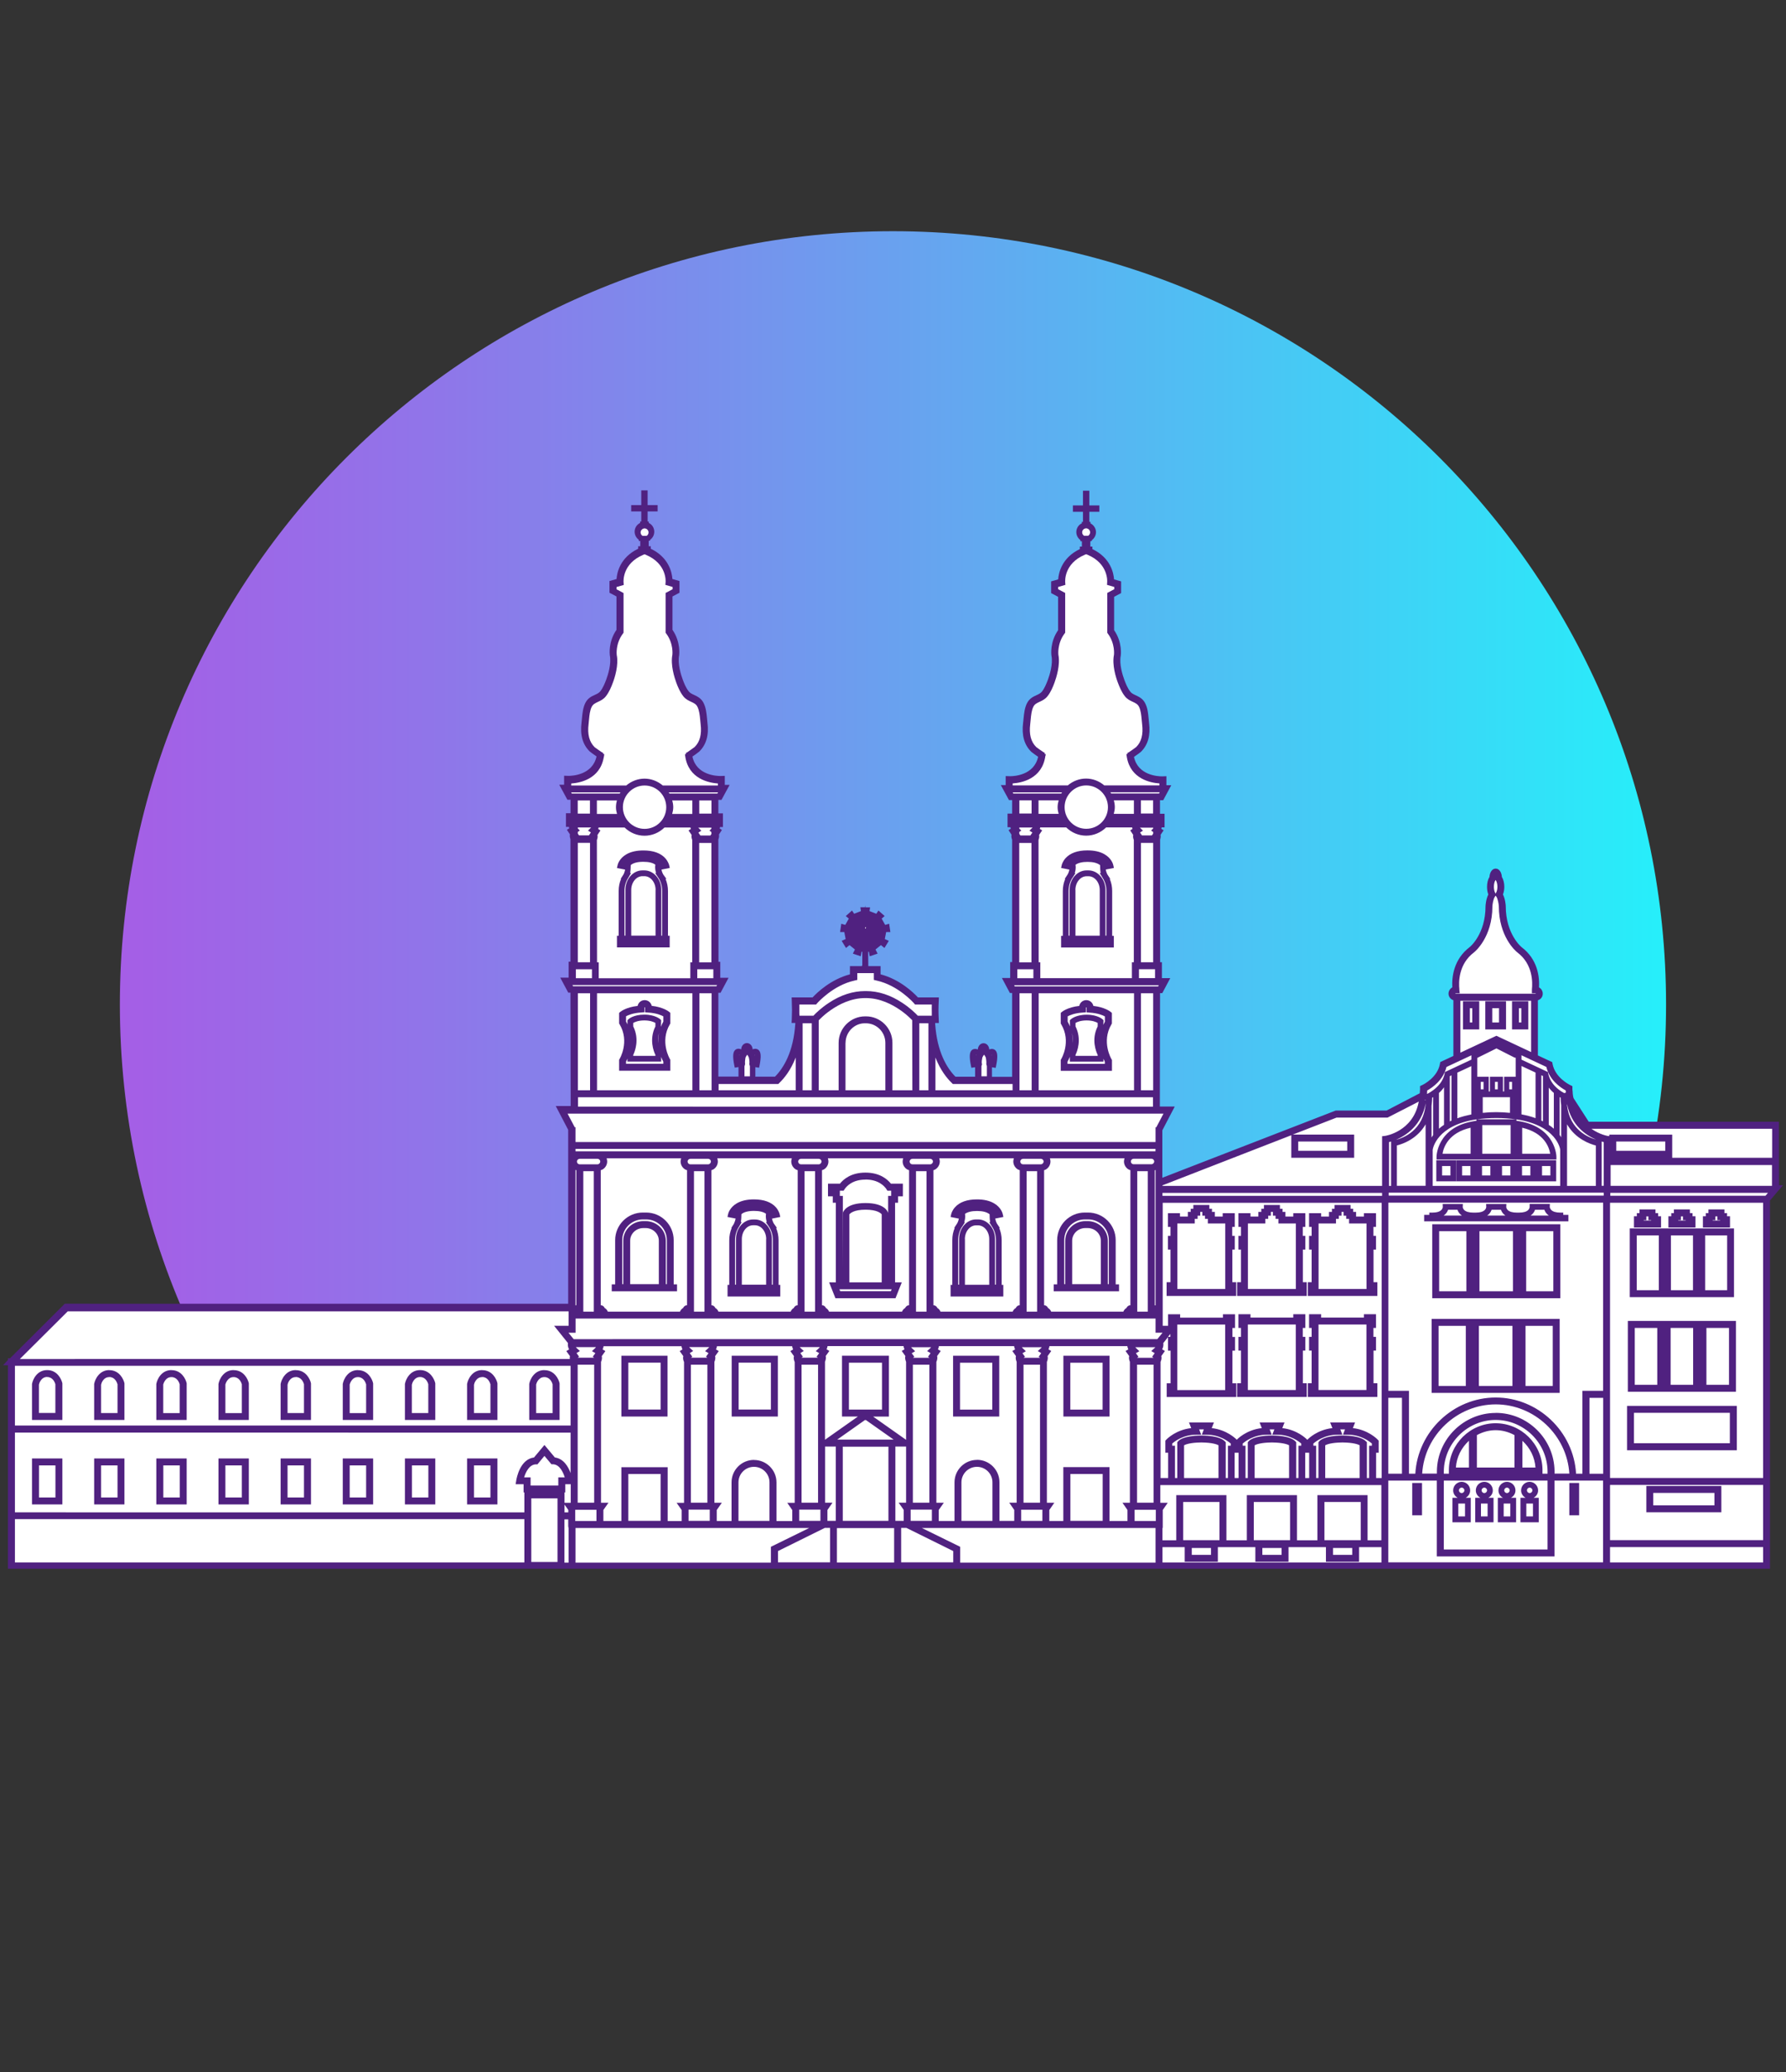 <?xml version="1.0" encoding="UTF-8"?>
<svg id="_Шар_2" data-name="Шар 2" xmlns="http://www.w3.org/2000/svg" xmlns:xlink="http://www.w3.org/1999/xlink" viewBox="0 0 250 290">
  <rect x="0" y="0" width="250" height="290" fill="#333333" stroke="none"/>
  <defs>
    <style>
      .cls-1 {
        fill: url(#_Градієнт_без_назви_387);
      }

      .cls-2 {
        fill: #fff;
      }

      .cls-3 {
        fill: #502180;
      }

      .cls-4 {
        fill: none;
      }
    </style>
    <linearGradient id="_Градієнт_без_назви_387" data-name="Градієнт без назви 387" x1="16.78" y1="125.73" x2="233.22" y2="125.73" gradientUnits="userSpaceOnUse">
      <stop offset="0" stop-color="#a55ee6"/>
      <stop offset=".2" stop-color="#9075e9"/>
      <stop offset=".61" stop-color="#5bb1f1"/>
      <stop offset="1" stop-color="#26effa"/>
    </linearGradient>
  </defs>
  <g id="_Шар_1-2" data-name="Шар 1">
    <g>
      <rect class="cls-4" width="250" height="290"/>
      <g>
        <path class="cls-1" d="M50.55,219.11H199.45c20.79-19.72,33.76-47.61,33.76-78.53,0-59.77-48.45-108.22-108.22-108.22S16.78,80.81,16.78,140.58c0,30.92,12.97,58.81,33.76,78.53Z"/>
        <g>
          <path class="cls-2" d="M248.76,166.22v-8.97h-26.5l-1.98-3.07-.21-.33-.06-.09c-.04-.25-.1-.48-.11-.77,0,0,0-.01,0-.02,0-.11,0-.21-.02-.32-.01-.1-.03-.2-.02-.33v-.16s-.14-.07-.14-.07c-.02-.01-2.24-1.02-2.63-3.17l-.02-.12-1.52-.71-.52-.25v-8.07c.38-.04,.68-.34,.68-.72,0-.33-.22-.62-.53-.72,.1-1.25-.02-3.86-2.34-5.61-.02-.02-2.3-1.86-2.3-5.92,0-.04-.06-1.01-.42-1.63,.14-.3,.21-.67,.21-1.07,0-.5-.13-.99-.34-1.31-.02-.58-.28-1-.63-1s-.6,.4-.62,1c-.21,.31-.34,.79-.34,1.31,0,.4,.07,.78,.21,1.07-.36,.61-.42,1.58-.42,1.64,0,4.04-2.28,5.89-2.3,5.9-2.32,1.75-2.44,4.36-2.34,5.61-.31,.1-.54,.39-.54,.72,0,.39,.3,.68,.68,.72v8.16l-.09,.04-1.78,.83-.02,.12c-.39,2.14-2.61,3.15-2.63,3.17l-.15,.07v.16c.01,.12-.01,.21-.02,.33,0,.18-.02,.34-.03,.52l-1.76,.91-3.06,1.6h-7.17l-24.53,9.53v-7.07l1.58-3.02h-1.93v-1.82h.03v-14.55h.41l.85-1.6h-1v-2.23h-.27v-.69h0v-16.76c.09-.21,.14-.46,.05-.66l.36-.53-.3-.19c.09-.13,.15-.33,.18-.54h.36v-1.41h-.64v-2.39h.55l.86-1.6h-.51v-1.25h-.36c-.62,.01-3.7-.14-4.21-3.07,.4-.24,1.06-.76,1.07-.77,.93-.91,1.28-2.17,1.06-3.85-.02-.19-.04-.39-.06-.59-.06-.7-.13-1.42-.45-2.07-.3-.58-.78-.8-1.2-1-.32-.15-.64-.29-.86-.58-.4-.51-.67-1.18-.87-1.72-.24-.64-.76-2.26-.51-3.5,.01-.09,.23-1.82-.93-3.45v-4.9l.98-.52v-1.3l-.98-.28c-.02-.69-.28-3.03-3.04-4.27v-.26h-.29v-1.23h.21v-.06c.35-.2,.58-.57,.58-.98,0-.48-.32-.91-.77-1.06v-.12h-.16v-1.91h1.4v-.39h-1.4v-2.06h-.39v2.06h-1.41v.39h1.41v1.91h-.16v.12c-.46,.15-.77,.57-.77,1.06,0,.41,.22,.79,.57,.98v.06h.16s.05,0,.05,0v1.23h-.29v.26c-2.75,1.24-3.02,3.58-3.04,4.27l-.98,.28v1.3l.98,.52v4.9c-1.2,1.68-.93,3.45-.93,3.47,.25,1.23-.28,2.85-.51,3.49-.2,.54-.48,1.22-.87,1.72-.23,.29-.54,.43-.86,.58-.43,.2-.91,.42-1.2,1-.33,.65-.39,1.37-.46,2.07-.02,.2-.03,.39-.06,.58-.21,1.67,.14,2.93,1.06,3.85,0,0,.68,.53,1.07,.77-.5,2.93-3.58,3.09-4.2,3.09h-.36s0,1.24,0,1.24h-.51l.87,1.6h.55v2.39h-.64v1.41h.35c.03,.21,.1,.4,.18,.54l-.3,.19,.35,.53c-.1,.21-.04,.47,.05,.69v17.42h-.27v2.23h-.99l.85,1.6h.41v12.23h-3.32v-1.74c0-.12-.02-.23-.07-.35,0-.07,0-.15,0-.22,0-.13,0-.26-.02-.39,.11-.04,.18-.04,.23,.02,.14,.16,.14,.6,.12,.84l.31,.05c.29-1.4,.14-1.8,0-1.97-.08-.1-.2-.15-.33-.15-.22,0-.47,.16-.64,.31-.02-.03-.04-.06-.06-.08,.05-.1,.08-.22,.08-.35,0-.37-.24-.67-.55-.67s-.56,.3-.56,.67c0,.13,.03,.25,.08,.35-.02,.02-.04,.05-.06,.08-.18-.15-.42-.31-.65-.31-.13,0-.25,.05-.33,.15-.14,.17-.29,.56,0,1.97l.31-.05c-.03-.24-.02-.69,.12-.84,.06-.06,.12-.06,.23-.02-.02,.12-.02,.25-.02,.39,0,.07,0,.15,.01,.23-.05,.11-.07,.23-.07,.34v1.74h-3.11c-1.3-1.28-2.72-3.62-2.98-7.64v-.38h.51v-.25c-.06-.87-.06-1.71-.02-2.58v-.25s-2.76,0-2.76,0c-.41-.45-2.45-2.59-5.37-3.29v-1.1h-1.69v-.1h-.04v-2.41h.18l-.1-.7c.11-.01,.23-.02,.33-.06l.25,1.31,.28-.09,.28-.1-.59-1.18c.13-.05,.22-.13,.33-.21l.35,.61,.23-.18,.23-.19-.52-.46c.07-.07,.12-.17,.18-.25l1.03,.84,.31-.51-1.2-.53c.06-.12,.1-.26,.14-.4l.67,.26,.06-.29,.06-.29-.71-.02s.02-.06,.02-.09c0-.07-.03-.13-.04-.21l1.3-.02-.04-.29-.04-.29-1.25,.37c-.03-.14-.06-.28-.12-.4l.67-.24-.29-.52-.58,.46c-.06-.09-.1-.18-.18-.25l.95-.82-.22-.2-.22-.19-.71,1.06c-.1-.08-.21-.17-.33-.23l.36-.61-.56-.21-.15,.73c-.11-.02-.21-.06-.33-.07l.2-1.23h-.39s-.39,0-.39,0l.2,1.23c-.11,.01-.22,.05-.33,.07l-.15-.73-.56,.21,.36,.61c-.12,.06-.22,.15-.33,.23l-.71-1.06-.22,.19-.22,.2,.95,.82c-.07,.07-.12,.17-.18,.25l-.58-.46-.29,.52,.67,.24c-.06,.12-.09,.26-.12,.4l-1.25-.37-.04,.29-.04,.29,1.3,.02c0,.07-.04,.13-.04,.21,0,.03,.02,.06,.02,.09l-.71,.02,.06,.29,.06,.29,.67-.26c.04,.14,.07,.28,.13,.4l-1.2,.53,.31,.51,1.03-.84c.06,.09,.11,.18,.18,.25l-.52,.46,.23,.19,.23,.18,.35-.61c.11,.07,.21,.16,.33,.21l-.59,1.18,.28,.1,.28,.09,.25-1.31c.11,.03,.22,.04,.33,.06l-.1,.7h.18v2.41h-.04v.1h-1.69v1.1c-2.92,.7-4.96,2.83-5.37,3.29h-2.77v.25c.06,.87,.06,1.71,0,2.58v.25s.49,0,.49,0v.38c-.26,4.02-1.68,6.36-2.98,7.64h-3.11v-1.74c0-.12-.02-.23-.07-.34,0-.08,.01-.15,.01-.23,0-.13,0-.26-.02-.39,.11-.04,.17-.04,.23,.02,.14,.15,.15,.6,.12,.84l.31,.05c.29-1.4,.14-1.8,0-1.97-.08-.1-.2-.15-.33-.15-.22,0-.47,.16-.65,.31-.02-.03-.04-.06-.06-.08,.05-.1,.08-.22,.08-.35,0-.37-.25-.67-.56-.67s-.56,.29-.56,.67c0,.13,.03,.25,.08,.35-.02,.02-.04,.05-.06,.08-.18-.15-.42-.31-.64-.31-.13,0-.25,.05-.33,.15-.14,.17-.29,.56,0,1.97l.31-.05c-.03-.24-.02-.68,.12-.84,.05-.06,.12-.06,.23-.02-.02,.13-.02,.26-.02,.39,0,.07,0,.15,0,.22-.05,.12-.07,.23-.07,.35v1.74h-3.32v-12.23h.41l.85-1.6h-.99v-2.23h-.27v-17.42c.1-.22,.15-.48,.06-.69l.35-.53-.3-.19c.09-.13,.15-.33,.18-.54h.35v-1.41h-.64v-2.39h.55l.87-1.6h-.51v-1.25h-.36c-.62,.01-3.7-.14-4.2-3.07,.4-.24,1.06-.76,1.07-.77,.92-.91,1.27-2.17,1.06-3.85-.02-.19-.04-.39-.06-.58-.07-.7-.13-1.42-.46-2.07-.29-.58-.78-.8-1.2-1-.33-.15-.64-.29-.86-.58-.39-.5-.67-1.18-.87-1.72-.23-.64-.75-2.26-.51-3.49,0-.02,.27-1.79-.93-3.47v-4.9l.98-.52v-1.3l-.98-.28c-.02-.69-.28-3.03-3.04-4.27v-.26h-.29v-1.23h.21v-.06c.35-.2,.57-.57,.57-.98,0-.49-.31-.91-.77-1.06v-.12h-.16v-1.91h1.4v-.39h-1.4v-2.06h-.39v2.06h-1.4v.39h1.4v1.91h-.16v.12c-.45,.15-.77,.58-.77,1.06,0,.41,.22,.78,.58,.98v.06h.21v1.23h-.29v.26c-2.76,1.24-3.02,3.58-3.04,4.27l-.98,.28v1.3l.98,.52v4.9c-1.17,1.64-.94,3.37-.93,3.45,.25,1.25-.27,2.87-.51,3.5-.2,.53-.47,1.21-.87,1.72-.23,.29-.54,.43-.86,.58-.42,.2-.9,.42-1.2,1-.33,.64-.39,1.37-.45,2.07-.02,.2-.04,.4-.06,.59-.21,1.67,.14,2.93,1.06,3.85,0,0,.68,.53,1.07,.77-.5,2.93-3.58,3.09-4.21,3.09h-.36s0,1.24,0,1.24h-.51l.86,1.6h.55v2.39h-.64v1.41h.36c.03,.21,.1,.4,.18,.54l-.3,.19,.36,.53c-.1,.2-.04,.44,.05,.66v16.76h0v.69h-.27v2.23h-1l.85,1.6h.41v14.55h.03v1.82h-1.93l1.58,3.02v24.65H9.18l-7.67,7.64h-.14v.13l-.33,.34h.33v28.49H247.51v-51.39l1.52-1.79h-.27Z"/>
          <g>
            <path class="cls-3" d="M116.58,168.34h.42v11.14h-.94l.88,2.22h8.41l.88-2.22h-.94v-11.14h.42v-.9h.67v-1.77h-1.67c-.49-.62-1.56-1.55-3.57-1.55s-3.08,.93-3.57,1.55h-1.67v1.77h.67v.9Zm4.57-3.25c1.83,0,2.65,.93,2.92,1.33l.14,.23h.53v.73h-.42v2.4s-.02-.07-.02-.07c-.04-.14-.49-1.33-3.15-1.33s-3.11,1.19-3.15,1.33l-.02,7.85v-10.18h-.42v-.73h.53l.14-.22c.27-.4,1.09-1.33,2.92-1.33Zm-3.65,15.36h7.31l-.11,.27h-7.09l-.11-.27Zm5.92-10.48v9.51h-4.53v-9.51c.11-.15,.62-.66,2.27-.66s2.15,.51,2.27,.66Z"/>
            <path class="cls-3" d="M94.78,179.76h-.48v-6.19c0-2.13-1.73-3.86-3.86-3.86h-.46c-2.13,0-3.87,1.73-3.87,3.86v6.19h-.48v.97h9.14v-.97Zm-4.41-8.85h-.31c-1.56,0-2.82,1.23-2.82,2.74v6.08h-.14v-6.17c0-1.59,1.3-2.89,2.89-2.89h.46c1.59,0,2.89,1.3,2.89,2.89v6.17h-.14v-6.08c0-1.51-1.27-2.74-2.82-2.74Zm-2.16,2.74c0-.98,.83-1.77,1.85-1.77h.31c1.02,0,1.85,.79,1.85,1.77v6.08h-4.01v-6.08Z"/>
            <path class="cls-3" d="M102.76,171.24l-.4,.63h.06c-.22,.52-.34,1.1-.34,1.7v6.26h-.24v1.63h7.38v-1.63h-.24v-6.26c0-.59-.12-1.17-.34-1.7h.12l-.45-.63s-.17-.28-.25-.68l1.16-.23-.09-.41s-.12-.48-.51-.93c-.65-.74-1.69-1.12-3.09-1.12-.95,0-1.76,.18-2.38,.54-1.01,.58-1.21,1.42-1.23,1.51l-.09,.41,1.14,.22c-.07,.4-.23,.69-.23,.69Zm4.48,2.18v6.39h-3.4v-6.39c0-1.06,.7-1.93,1.57-1.93h.27c.86,0,1.57,.86,1.57,1.93Zm.94,6.39h-.13v-6.39c0-1.51-1.07-2.74-2.38-2.74h-.27c-1.31,0-2.38,1.23-2.38,2.74v6.39h-.13v-6.25c0-.68,.2-1.34,.56-1.88l.37-.63h-.12c.06-.35,.08-.8,.08-1.11,.36-.31,.96-.46,1.76-.46,.75,0,1.31,.13,1.68,.4-.07,.46,.02,.88,.11,1.17h-.13l.43,.63c.36,.53,.55,1.2,.55,1.87v6.25Z"/>
            <path class="cls-3" d="M93.44,189.75h-6.46v8.51h6.46v-8.51Zm-5.49,7.53v-6.56h4.52v6.56h-4.52Z"/>
            <path class="cls-3" d="M108.88,189.75h-6.46v8.51h6.46v-8.51Zm-5.49,7.53v-6.56h4.52v6.56h-4.52Z"/>
            <path class="cls-3" d="M91.23,140.79c-.1-.46-.5-.81-.99-.81s-.89,.34-.99,.81c-1.58,.18-2.33,.76-2.42,.83l-.17,.15v1.48l.07,.11c1.44,2.43,.02,4.82,0,4.85l-.07,.12v1.53h7.17v-1.53l-.07-.12s-1.43-2.42,0-4.84l.07-.12v-1.49l-.18-.15c-.08-.07-.84-.65-2.41-.83Zm-1.03,.89v-.69h.08v.69l.46,.04c1.14,.07,1.82,.37,2.11,.53v.74c-.14,.24-.24,.48-.34,.72l.04-.92-.12-.12s-.68-.66-2.24-.66-2.21,.63-2.24,.66l-.12,.12v.59c-.06-.13-.12-.27-.2-.4v-.74c.29-.16,.98-.46,2.12-.53l.45-.04Zm-1.56,1.97v-.48c.22-.13,.73-.35,1.55-.35s1.31,.21,1.55,.35v.49c-.91,1.83-.22,3.54,0,3.98v.14h-3.1v-.14c.22-.45,.91-2.15,0-3.98Zm3.91,4.94v-.66c.11,.3,.23,.53,.3,.66v.3h-5.22v-.3c.05-.1,.13-.24,.21-.43l-.02,.42h4.73Zm-.3-4.03c-.11,.52-.14,1.01-.12,1.46-.05-.43-.04-.93,.12-1.46Z"/>
            <path class="cls-3" d="M87.28,122.38l-.4,.63h.06c-.23,.52-.34,1.09-.34,1.69v6.27h-.24v1.63h7.38v-1.63h-.24v-6.27c0-.59-.12-1.17-.34-1.69h.12l-.45-.63s-.17-.29-.24-.67l1.16-.23-.09-.41s-.12-.47-.51-.92c-.65-.74-1.69-1.12-3.09-1.12-.96,0-1.76,.18-2.38,.54-1.01,.58-1.21,1.42-1.23,1.51l-.09,.41,1.14,.22c-.07,.4-.23,.69-.23,.69Zm4.48,2.18v6.39h-3.4v-6.39c0-1.06,.7-1.93,1.57-1.93h.27c.86,0,1.57,.86,1.57,1.93Zm.94,6.39h-.13v-6.39c0-1.51-1.07-2.74-2.38-2.74h-.27c-1.31,0-2.38,1.23-2.38,2.74v6.39h-.13v-6.25c0-.68,.2-1.34,.56-1.88l.36-.63h-.12c.06-.35,.08-.8,.08-1.11,.36-.31,.95-.46,1.76-.46,.75,0,1.31,.13,1.68,.4-.07,.46,.01,.88,.11,1.17h-.13l.43,.64c.36,.53,.55,1.2,.55,1.87v6.25Z"/>
            <path class="cls-3" d="M156.65,179.76h-.48v-6.19c0-2.13-1.73-3.86-3.87-3.86h-.46c-2.13,0-3.86,1.73-3.86,3.86v6.19h-.48v.97h9.14v-.97Zm-4.41-8.85h-.31c-1.56,0-2.82,1.23-2.82,2.74v6.08h-.14v-6.17c0-1.59,1.3-2.89,2.89-2.89h.46c1.6,0,2.89,1.3,2.89,2.89v6.17h-.14v-6.08c0-1.51-1.27-2.74-2.82-2.74Zm-2.16,2.74c0-.98,.83-1.77,1.85-1.77h.31c1.02,0,1.85,.79,1.85,1.77v6.08h-4.01v-6.08Z"/>
            <path class="cls-3" d="M140.45,179.83h-.24v-6.26c0-.6-.12-1.17-.34-1.7h.09l-.42-.63s-.16-.29-.23-.69l1.14-.22-.09-.41c-.02-.09-.23-.94-1.23-1.51-.62-.36-1.42-.54-2.38-.54-1.4,0-2.44,.38-3.09,1.12-.4,.46-.5,.88-.51,.93l-.09,.41,1.16,.23c-.07,.39-.24,.67-.24,.67l-.42,.64h.08c-.23,.52-.34,1.1-.34,1.7v6.26h-.24v1.63h7.38v-1.63Zm-5.78-8.13l.4-.64h-.1c.1-.3,.18-.71,.11-1.17,.37-.26,.93-.4,1.68-.4,.79,0,1.38,.15,1.76,.46,0,.3,.02,.76,.08,1.1h-.13l.39,.63c.36,.53,.55,1.19,.55,1.87v6.25h-.13v-6.39c0-1.51-1.07-2.74-2.38-2.74h-.27c-1.31,0-2.38,1.23-2.38,2.74v6.39h-.13v-6.25c0-.68,.2-1.34,.55-1.87Zm.39,1.73c0-1.06,.7-1.93,1.57-1.93h.27c.86,0,1.57,.86,1.57,1.93v6.39h-3.4v-6.39Z"/>
            <path class="cls-3" d="M148.85,198.26h6.46v-8.51h-6.46v8.51Zm5.49-7.53v6.56h-4.52v-6.56h4.52Z"/>
            <path class="cls-3" d="M133.41,198.26h6.46v-8.51h-6.46v8.51Zm5.49-7.53v6.56h-4.52v-6.56h4.52Z"/>
            <path class="cls-3" d="M155.64,148.34l-.07-.12s-1.43-2.42,0-4.84l.07-.12v-1.49l-.18-.15c-.08-.07-.84-.65-2.41-.83-.1-.46-.5-.81-.99-.81s-.89,.34-.99,.81c-1.58,.18-2.33,.76-2.42,.83l-.17,.15v1.49l.07,.11c1.44,2.44,.02,4.82,0,4.85l-.07,.12v1.53h7.17v-1.53Zm-3.63-6.65v-.69h.08v.69l.46,.04c1.14,.07,1.82,.37,2.11,.53v.74c-.08,.15-.16,.3-.22,.44l.03-.64-.12-.12s-.67-.66-2.24-.66-2.23,.66-2.24,.66l-.12,.12,.02,.86c-.09-.22-.19-.44-.32-.67v-.74c.29-.16,.98-.46,2.12-.53l.45-.04Zm1.64,1.97c-.92,1.83-.22,3.54,0,3.98v.14h-3.1v-.14c.22-.45,.91-2.15,0-3.98v-.49c.24-.14,.73-.35,1.55-.35s1.31,.21,1.55,.35v.48Zm-3.5,2.34c.02-.45,0-.93-.12-1.43,.16,.52,.17,1,.12,1.43Zm4.31,2.59v-.4c.07,.17,.14,.32,.19,.41v.3h-5.22v-.3c.08-.14,.2-.38,.32-.69v.68s4.72,0,4.72,0Z"/>
            <path class="cls-3" d="M155.92,130.98h-.24v-6.27c0-.6-.11-1.17-.34-1.69h.08l-.41-.63s-.16-.29-.23-.69l1.14-.22-.09-.41c-.02-.09-.22-.93-1.23-1.51-.62-.36-1.42-.54-2.38-.54-1.4,0-2.44,.38-3.09,1.12-.39,.45-.5,.88-.51,.93l-.09,.41,1.16,.23c-.07,.39-.24,.67-.24,.67l-.42,.64h.08c-.23,.52-.34,1.1-.34,1.69v6.27h-.24v1.63h7.38v-1.63Zm-5.78-8.14l.4-.64h-.1c.1-.3,.18-.71,.11-1.17,.37-.26,.93-.4,1.68-.4,.79,0,1.38,.15,1.76,.46,0,.3,.02,.76,.08,1.1h-.14l.39,.64c.36,.53,.55,1.2,.55,1.87v6.25h-.13v-6.39c0-1.51-1.07-2.74-2.38-2.74h-.27c-1.31,0-2.38,1.23-2.38,2.74v6.39h-.13v-6.25c0-.68,.2-1.34,.55-1.87Zm.39,1.73c0-1.06,.7-1.93,1.57-1.93h.27c.86,0,1.57,.86,1.57,1.93v6.39h-3.4v-6.39Z"/>
            <path class="cls-3" d="M65.38,210.56h4.25v-6.43h-4.25v6.43Zm3.27-5.46v4.49h-2.3v-4.49h2.3Z"/>
            <path class="cls-3" d="M67.5,191.76c-1.38,0-1.99,1.24-2.12,1.94v5.04h4.25v-5.13c-.14-.64-.75-1.84-2.12-1.84Zm0,.97c.76,0,1.05,.69,1.15,1.01v4.03h-2.3v-3.96c.01-.11,.26-1.07,1.15-1.07Z"/>
            <path class="cls-3" d="M76.2,191.76c-1.37,0-1.99,1.24-2.12,1.94v5.04h4.25v-5.13c-.14-.64-.75-1.84-2.12-1.84Zm-1.16,2.05c.04-.18,.3-1.07,1.16-1.07,.76,0,1.06,.69,1.15,1.01v4.03h-2.3v-3.96Z"/>
            <path class="cls-3" d="M56.68,210.56h4.25v-6.43h-4.25v6.43Zm3.28-5.46v4.49h-2.3v-4.49h2.3Z"/>
            <path class="cls-3" d="M58.8,191.76c-1.38,0-1.99,1.24-2.12,1.94v5.04h4.25v-5.14c-.15-.64-.76-1.84-2.12-1.84Zm0,.97c.76,0,1.06,.69,1.15,1.01v4.03h-2.3v-3.96c.01-.11,.27-1.08,1.15-1.08Z"/>
            <path class="cls-3" d="M47.98,210.56h4.25v-6.43h-4.25v6.43Zm3.27-5.46v4.49h-2.3v-4.49h2.3Z"/>
            <path class="cls-3" d="M50.1,191.76c-1.38,0-1.99,1.24-2.12,1.94v5.04h4.25v-5.13c-.14-.64-.75-1.84-2.12-1.84Zm-1.16,2.05c.03-.11,.28-1.07,1.16-1.07,.76,0,1.05,.69,1.15,1.01v4.03h-2.3v-3.96Z"/>
            <path class="cls-3" d="M39.28,210.56h4.25v-6.43h-4.25v6.43Zm3.27-5.46v4.49h-2.3v-4.49h2.3Z"/>
            <path class="cls-3" d="M41.4,191.76c-1.37,0-1.99,1.24-2.12,1.94v5.04h4.25v-5.13c-.14-.64-.75-1.84-2.12-1.84Zm0,.97c.76,0,1.06,.69,1.15,1.01v4.03h-2.3v-3.96c.01-.11,.26-1.07,1.15-1.07Z"/>
            <path class="cls-3" d="M30.58,210.56h4.25v-6.43h-4.25v6.43Zm3.27-5.46v4.49h-2.3v-4.49h2.3Z"/>
            <path class="cls-3" d="M32.7,191.76c-1.37,0-1.99,1.24-2.12,1.94v5.04h4.25v-5.13c-.14-.64-.75-1.84-2.12-1.84Zm-1.16,2.05c.03-.11,.28-1.07,1.16-1.07,.76,0,1.06,.69,1.15,1.01v4.03h-2.3v-3.96Z"/>
            <path class="cls-3" d="M21.88,210.56h4.25v-6.43h-4.25v6.43Zm3.28-5.46v4.49h-2.3v-4.49h2.3Z"/>
            <path class="cls-3" d="M24,191.76c-1.38,0-1.99,1.24-2.12,1.94v5.04h4.25v-5.13c-.14-.64-.75-1.84-2.12-1.84Zm-1.16,2.05c.03-.11,.28-1.07,1.16-1.07,.76,0,1.06,.69,1.15,1.01v4.03h-2.3v-3.96Z"/>
            <path class="cls-3" d="M13.18,210.56h4.24v-6.43h-4.24v6.43Zm3.27-5.46v4.49h-2.3v-4.49h2.3Z"/>
            <path class="cls-3" d="M15.3,191.76c-1.37,0-1.99,1.24-2.12,1.94v5.04h4.24v-5.13c-.14-.64-.75-1.84-2.12-1.84Zm0,.97c.76,0,1.05,.69,1.15,1.01v4.03h-2.3v-3.96c.03-.18,.29-1.07,1.15-1.07Z"/>
            <path class="cls-3" d="M4.48,210.56h4.25v-6.43H4.48v6.43Zm3.28-5.46v4.49h-2.3v-4.49h2.3Z"/>
            <path class="cls-3" d="M6.6,191.76c-1.38,0-1.99,1.24-2.12,1.94v5.04h4.25v-5.14c-.15-.64-.76-1.84-2.12-1.84Zm0,.97c.76,0,1.06,.69,1.15,1.01v4.02h-2.3v-3.96c.01-.11,.27-1.08,1.15-1.08Z"/>
            <path class="cls-3" d="M207.91,144.08h2.9v-3.94h-2.9v3.94Zm1.92-2.97v2h-.95v-2h.95Z"/>
            <path class="cls-3" d="M211.65,144.08h2.28v-3.94h-2.28v3.94Zm1.3-2.97v2h-.33v-2h.33Z"/>
            <path class="cls-3" d="M204.78,144.08h2.28v-3.94h-2.28v3.94Zm1.3-2.97v2h-.33v-2h.33Z"/>
            <path class="cls-3" d="M182.36,189.03h.36v-1.92h-.36v-1.25h.36v-1.92h-1.69v.47h-5.99v-.47h-1.69v1.92h.36v1.25h-.36v1.92h.36v4.57h-.54v1.92h9.74v-1.92h-.54v-4.57Zm-7.69,5.52v-9.17h6.71v9.17h-6.71Z"/>
            <path class="cls-3" d="M192.25,189.03h.36v-1.92h-.36v-1.25h.36v-1.92h-1.69v.47h-5.99v-.47h-1.69v1.92h.36v1.25h-.36v1.92h.36v4.57h-.54v1.92h9.74v-1.92h-.54v-4.57Zm-7.69,5.52v-9.17h6.71v9.17h-6.71Z"/>
            <path class="cls-3" d="M172.48,174.89h.36v-1.92h-.36v-1.25h.36v-1.92h-1.69v.47h-1.1v-.65h-.4v-.44h-.37v-.53h-2.24v.53h-.37v.44h-.4v.65h-1.1v-.47h-1.69v1.92h.36v1.25h-.36v1.92h.36v4.57h-.54v1.92h9.74v-1.92h-.54v-4.57Zm-4.84-4.3v-.44h.37v-.53h.29v.53h.37v.44h.4v.65h2.44v9.17h-6.71v-9.17h2.44v-.65h.4Z"/>
            <path class="cls-3" d="M182.36,174.89h.36v-1.92h-.36v-1.25h.36v-1.92h-1.69v.47h-1.1v-.65h-.4v-.44h-.37v-.53h-2.24v.53h-.37v.44h-.41v.65h-1.1v-.47h-1.69v1.92h.36v1.25h-.36v1.92h.36v4.57h-.54v1.92h9.74v-1.92h-.54v-4.57Zm-4.84-4.3v-.44h.37v-.53h.29v.53h.37v.44h.4v.65h2.44v9.17h-6.71v-9.17h2.44v-.65h.4Z"/>
            <path class="cls-3" d="M192.25,174.89h.36v-1.92h-.36v-1.25h.36v-1.92h-1.69v.47h-1.1v-.65h-.4v-.44h-.37v-.53h-2.24v.53h-.37v.44h-.41v.65h-1.1v-.47h-1.69v1.92h.36v1.25h-.36v1.92h.36v4.57h-.54v1.92h9.74v-1.92h-.54v-4.57Zm-4.84-4.3v-.44h.37v-.53h.29v.53h.37v.44h.4v.65h2.44v9.17h-6.71v-9.17h2.44v-.65h.41Z"/>
            <path class="cls-3" d="M243.12,196.77h-15.37v6.21h15.37v-6.21Zm-14.4,5.23v-4.26h13.42v4.26h-13.42Z"/>
            <path class="cls-3" d="M232.96,194.79h10.03v-9.91h-15.13v9.91h5.1Zm9.06-8.93v7.96h-3.16v-7.96h3.16Zm-5.02,0v7.96h-3.15v-7.96h3.15Zm-8.17,7.96v-7.96h3.15v7.96h-3.15Z"/>
            <path class="cls-3" d="M237.33,170.23h-.41v-.44h-.37v-.52h-2.24v.52h-.37v.44h-.4v1.57h3.79v-1.57Zm-1.38,.54v.06h-1.03v-.06h.37v-.52h.29v.52h.37Z"/>
            <path class="cls-3" d="M232.5,170.23h-.4v-.44h-.37v-.52h-2.24v.52h-.37v.44h-.4v1.57h3.79v-1.57Zm-1.38,.54v.06h-1.04v-.06h.37v-.52h.29v.52h.37Z"/>
            <path class="cls-3" d="M242.15,170.23h-.4v-.44h-.37v-.52h-2.24v.52h-.37v.44h-.4v1.57h3.79v-1.57Zm-1.38,.54v.06h-1.03v-.06h.37v-.52h.29v.52h.37Z"/>
            <path class="cls-3" d="M233.17,181.55h9.55v-9.62h-14.59v9.62h5.03Zm-.97-8.64v7.67h-3.09v-7.67h3.09Zm4.78,0v7.67h-3.09v-7.67h3.09Zm4.78,0v7.67h-3.08v-7.67h3.08Z"/>
            <path class="cls-3" d="M240.95,207.98h-10.5v3.68h10.5v-3.68Zm-9.53,2.71v-1.74h8.56v1.74h-8.56Z"/>
            <path class="cls-3" d="M209.05,209.63h-.72c.37-.2,.63-.58,.63-1.03,0-.66-.53-1.2-1.19-1.2s-1.19,.54-1.19,1.2c0,.45,.26,.83,.64,1.03h-.72v3.43h2.56v-3.43Zm-1.28-.66c-.21,0-.38-.17-.38-.38s.17-.38,.38-.38,.38,.17,.38,.38-.17,.38-.38,.38Zm-.47,3.27v-1.8h.93v1.8h-.93Z"/>
            <path class="cls-3" d="M205.88,209.63h-.72c.37-.2,.63-.58,.63-1.03,0-.66-.53-1.2-1.19-1.2s-1.19,.54-1.19,1.2c0,.45,.26,.83,.63,1.03h-.73v3.43h2.56v-3.43Zm-1.28-.66c-.21,0-.38-.17-.38-.38s.17-.38,.38-.38,.38,.17,.38,.38-.17,.38-.38,.38Zm-.47,3.27v-1.8h.94v1.8h-.94Z"/>
            <path class="cls-3" d="M212.22,209.63h-.72c.37-.2,.63-.58,.63-1.03,0-.66-.53-1.2-1.19-1.2s-1.19,.54-1.19,1.2c0,.45,.26,.83,.63,1.03h-.72v3.43h2.56v-3.43Zm-1.28-.66c-.21,0-.38-.17-.38-.38s.17-.38,.38-.38,.38,.17,.38,.38-.17,.38-.38,.38Zm-.46,3.27v-1.8h.93v1.8h-.93Z"/>
            <path class="cls-3" d="M215.39,209.63h-.72c.37-.2,.63-.58,.63-1.03,0-.66-.53-1.2-1.19-1.2s-1.19,.54-1.19,1.2c0,.45,.26,.83,.63,1.03h-.72v3.43h2.56v-3.43Zm-1.27-.66c-.21,0-.38-.17-.38-.38s.17-.38,.38-.38,.38,.17,.38,.38-.17,.38-.38,.38Zm-.47,3.27v-1.8h.93v1.8h-.93Z"/>
            <rect class="cls-3" x="197.68" y="207.56" width="1.37" height="4.52"/>
            <rect class="cls-3" x="219.67" y="207.56" width="1.37" height="4.52"/>
            <path class="cls-3" d="M212.57,184.6h-12.17v10.35h17.92v-10.35h-5.75Zm-11.2,9.38v-8.41h3.81v8.41h-3.81Zm5.64,0v-8.41h4.7v8.41h-4.7Zm10.34-8.41v8.41h-3.81v-8.41h3.81Z"/>
            <path class="cls-3" d="M218.82,169.72h-.41c-.6,0-1.04-.13-1.28-.38-.19-.2-.2-.41-.2-.41l.02-.42h-2.83v.41s0,.22-.19,.42c-.24,.25-.68,.38-1.28,.38h-.33c-.6,0-1.04-.13-1.28-.37-.2-.2-.2-.42-.2-.42l.02-.42h-2.84l.02,.41s0,.23-.19,.42c-.24,.25-.68,.38-1.29,.38h-.33c-.59,0-1.04-.13-1.28-.37-.2-.2-.2-.42-.2-.42l.02-.42h-2.83l.02,.41s0,.23-.19,.42c-.24,.25-.68,.38-1.29,.38h-.41v.31h-.72v.91h20.19v-.91h-.72v-.31Zm-16.12-.4h1.31c.06,.17,.16,.39,.35,.58,.08,.08,.17,.16,.27,.23h-2.55c.1-.07,.19-.14,.27-.23,.19-.2,.29-.41,.35-.58Zm6.08,0h1.32c.06,.18,.16,.38,.35,.58,.08,.08,.17,.16,.27,.23h-2.55c.1-.07,.19-.14,.27-.23,.19-.2,.29-.4,.35-.58Zm6.09,0h1.31c.06,.18,.16,.38,.35,.58,.08,.08,.17,.16,.27,.23h-2.55c.1-.07,.19-.14,.27-.23,.19-.2,.29-.4,.35-.58Z"/>
            <path class="cls-3" d="M212.66,171.35h-12.18v10.35h17.93v-10.35h-5.75Zm-11.21,9.38v-8.41h3.81v8.41h-3.81Zm5.64,0v-8.41h4.69v8.41h-4.69Zm10.34-8.41v8.41h-3.8v-8.41h3.8Z"/>
            <path class="cls-3" d="M201.05,165.34h2.8v-2.95h-2.8v2.95Zm1.98-2.14v1.32h-1.17v-1.32h1.17Z"/>
            <path class="cls-3" d="M215.03,162.39h-11.18v2.95h13.98v-2.95h-2.8Zm-10.37,2.13v-1.32h1.17v1.32h-1.17Zm2.79,0v-1.32h1.17v1.32h-1.17Zm2.8,0v-1.32h1.17v1.32h-1.17Zm2.8,0v-1.32h1.17v1.32h-1.17Zm3.97-1.32v1.32h-1.17v-1.32h1.17Z"/>
            <path class="cls-3" d="M249.03,165.97l-.02-8.97h-26.62l-2.12-3.29-.05-.16c-.03-.19-.07-.36-.08-.58,0-.12,0-.23-.03-.38,0-.08-.02-.15-.01-.24v-.33s-.29-.14-.29-.14c-.22-.11-2.14-1.09-2.49-2.98l-.04-.24-2.01-.94v-7.72c.41-.13,.68-.49,.68-.92,0-.37-.2-.7-.52-.88,.08-1.44-.17-3.93-2.45-5.64-.02-.02-2.21-1.81-2.21-5.74,0-.1-.06-.98-.39-1.63,.12-.31,.19-.68,.19-1.06,0-.53-.12-1.03-.34-1.39-.05-.69-.4-1.17-.87-1.17s-.82,.47-.87,1.17c-.22,.35-.34,.84-.34,1.39,0,.39,.06,.75,.18,1.06-.33,.65-.39,1.54-.39,1.65,0,3.91-2.18,5.69-2.2,5.7-2.28,1.73-2.53,4.21-2.45,5.65-.32,.18-.53,.52-.53,.88,0,.42,.28,.79,.68,.92v7.8l-1.84,.86-.04,.24c-.34,1.9-2.27,2.88-2.49,2.98l-.3,.14v.33c.02,.06,0,.11,0,.15,0,.05-.01,.1-.01,.16,0,.1-.01,.2-.02,.29v.07s-4.65,2.42-4.65,2.42h-7.11l-24.28,9.41v-6.64l1.74-3.33h-2.09l.03-15.87h.31l1.12-2.1h-1.17v-2.23h-.25v-17.15c.08-.26,.11-.48,.06-.67l.43-.64-.33-.21c.02-.06,.05-.13,.06-.2h.4v-1.91h-.64v-1.89h.45l1.13-2.1h-.68v-1.26l-.61,.02c-.57,0-3.37-.13-3.93-2.72,.41-.27,.95-.69,.97-.71,.99-.97,1.36-2.3,1.14-4.06-.02-.19-.04-.38-.06-.6-.07-.72-.13-1.46-.48-2.14-.33-.66-.88-.91-1.35-1.13-.3-.14-.56-.26-.74-.5-.38-.48-.64-1.14-.83-1.65-.23-.62-.74-2.19-.5-3.38,0-.02,.27-1.84-.93-3.57v-4.67l.98-.52v-1.64l-.99-.28c-.06-.88-.48-3.02-3.03-4.24v-.35h-.29v-.74l.21-.05v-.11c.36-.26,.58-.68,.58-1.12,0-.52-.31-1-.77-1.23v-.21h-.16v-1.41h1.4v-.89h-1.4v-2.06h-.89v2.06h-1.41v.89h1.41v1.41h-.16v.2c-.47,.22-.77,.7-.77,1.23,0,.45,.22,.86,.57,1.12v.16h.21v.75h-.29v.35c-2.55,1.22-2.97,3.36-3.03,4.24l-.99,.28v1.64l.98,.52v4.67c-1.16,1.67-.96,3.39-.93,3.59,.23,1.16-.27,2.73-.5,3.35-.18,.48-.45,1.17-.83,1.65-.18,.23-.44,.36-.77,.51-.44,.2-.98,.45-1.32,1.11-.34,.68-.41,1.41-.49,2.17-.02,.19-.03,.39-.06,.57-.22,1.75,.15,3.08,1.13,4.06l.06,.05c.38,.29,.68,.51,.91,.66-.55,2.58-3.36,2.72-3.92,2.72l-.62-.02v1.26h-.68l1.14,2.1h.44v1.89h-.64v1.91h.4c.02,.07,.04,.14,.06,.2l-.32,.21,.42,.64c-.05,.2-.02,.44,.08,.7v17.12h-.27v2.23h-1.16l1.12,2.1h.31v11.73h-2.82v-1.33l.52,.08,.05-.23c.31-1.49,.15-1.94-.05-2.18-.21-.26-.59-.3-.9-.16-.02-.49-.36-.88-.8-.88s-.78,.39-.8,.88c-.32-.14-.7-.1-.9,.15-.2,.24-.36,.69-.05,2.18l.05,.23,.52-.08v1.33h-2.75c-1.17-1.18-2.57-3.42-2.84-7.39v-.13h.52l-.02-.52c-.05-.87-.05-1.7,0-2.55l.02-.51h-2.93c-.63-.68-2.54-2.53-5.23-3.23v-1.15h-1.72l-.02-2.01h.1l.12,.63,1.1-.37-.29-.58,.76-.61,.49,.4,.61-1-.56-.25,.19-.98h.59s-.17-1.16-.17-1.16l-.56,.16-.49-.88,.42-.36-.87-.77-.3,.45-.95-.37,.08-.53h-.65s-.03-.27-.03-.27l-.03,.26h-.65s.08,.54,.08,.54l-.95,.37-.3-.45-.87,.77,.42,.36-.49,.88-.56-.16-.17,1.16h.59s.19,.98,.19,.98l-.56,.25,.61,1,.49-.4,.76,.61-.29,.58,1.1,.37,.12-.63h.1v1.91h-.04v.1h-1.69v1.15c-2.69,.71-4.6,2.55-5.23,3.23h-2.93l.02,.51c.04,.85,.04,1.68,0,2.55l-.03,.51h.52v.11c-.26,4-1.67,6.23-2.84,7.41h-2.75v-1.33l.52,.08,.05-.23c.31-1.49,.15-1.94-.05-2.18-.21-.26-.59-.3-.9-.16-.02-.49-.37-.88-.8-.88s-.79,.38-.8,.88c-.36-.17-.71-.09-.9,.15-.2,.24-.36,.69-.05,2.18l.05,.23,.52-.08v1.33h-2.82v-11.73h.31l1.12-2.1h-1.16v-2.23h-.25l-.02-17.12c.1-.26,.13-.5,.08-.7l.42-.64-.32-.21c.02-.06,.05-.13,.06-.2h.4v-1.91h-.64v-1.89h.44l1.14-2.1h-.68v-1.26l-.61,.02c-.57,0-3.37-.13-3.92-2.72,.23-.15,.56-.39,.97-.71,.98-.98,1.36-2.3,1.13-4.06-.02-.19-.04-.38-.06-.62-.07-.71-.14-1.44-.48-2.12-.33-.66-.88-.91-1.35-1.13-.3-.14-.56-.26-.74-.5-.38-.49-.66-1.17-.83-1.65-.23-.62-.73-2.19-.5-3.37,0-.02,.27-1.84-.93-3.58v-4.67l.98-.52v-1.64l-.99-.28c-.06-.88-.48-3.02-3.03-4.24v-.35h-.29v-.75l.21-.06v-.1c.36-.26,.57-.67,.57-1.12,0-.53-.3-1.01-.77-1.23v-.2h-.16v-1.41h1.4v-.89h-1.4v-2.06h-.89v2.06h-1.41v.89h1.41v1.41h-.16v.2c-.47,.23-.77,.7-.77,1.23,0,.44,.22,.86,.58,1.12v.18h.21v.73h-.29v.35c-2.55,1.22-2.97,3.36-3.03,4.24l-.99,.28v1.64l.98,.52v4.67c-1.18,1.71-.94,3.49-.93,3.58,.24,1.18-.27,2.75-.5,3.37-.19,.51-.45,1.17-.83,1.65-.18,.23-.44,.36-.78,.51-.44,.2-.98,.45-1.31,1.11-.34,.68-.41,1.42-.48,2.16-.02,.2-.04,.39-.06,.58-.22,1.76,.15,3.08,1.14,4.06,.03,.02,.56,.44,.96,.7-.56,2.58-3.36,2.72-3.92,2.72l-.62-.02v1.26h-.68l1.14,2.1h.44v1.89h-.64v1.91h.4c.02,.07,.04,.14,.06,.2l-.33,.21,.43,.64c-.05,.19-.02,.41,.07,.67v17.15s-.26,0-.26,0v2.23h-1.17l1.12,2.1h.31l.03,15.87h-2.09l1.74,3.33v24.34H9.07l-7.67,7.64h-.29v.25l-.68,.72h.68v28.49H247.76v-51.55l1.81-2.13h-.54ZM82.59,117.97v16.71h-1.71v-16.71h1.71Zm.14-2.14l-.42,.42,.4,.26-.27,.41h-1.39l-.17-.25v-.24l.29-.19-.29-.29v-.14h1.87s0,0,0,0Zm.13,19.83v1.25h-2.25v-1.25h2.25Zm-2.91-24.76h6.9c-.03,.05-.07,.1-.1,.16h-6.72l-.08-.16Zm4.57-4.9l.07-.46-.18-.02,.04-.13-.2-.1c-.12-.06-.94-.66-1.01-.71-.75-.74-1.03-1.8-.85-3.24,.02-.2,.04-.4,.06-.62,.06-.63,.12-1.28,.38-1.8,.19-.36,.49-.5,.86-.68,.37-.17,.79-.36,1.12-.79,.46-.58,.77-1.33,.98-1.91,.26-.69,.83-2.46,.54-3.87,0-.02-.2-1.56,.85-2.97l.1-.13v-5.57l-.98-.52v-.32l1.01-.29-.03-.4c0-.1-.18-2.57,2.74-3.81l.21-.08,.2,.08c2.92,1.24,2.75,3.71,2.74,3.81l-.03,.39,1.01,.29v.32l-.98,.52v5.57l.1,.13c1.04,1.41,.85,2.94,.85,2.95-.28,1.43,.29,3.2,.54,3.89,.23,.63,.54,1.35,.98,1.91,.33,.43,.75,.62,1.12,.79,.38,.18,.68,.32,.86,.68,.26,.52,.33,1.18,.39,1.81,.02,.21,.04,.41,.06,.61,.18,1.44-.1,2.5-.83,3.22-.11,.08-.93,.68-1.04,.74l-.2,.1,.05,.14-.17,.03,.03,.24c.44,3.24,3.36,3.77,4.58,3.86v.28h-7.71c-.74-.62-1.64-.96-2.56-.96s-1.83,.34-2.56,.96h-7.7v-.28c1.18-.08,4.01-.59,4.55-3.65Zm5.71-32.05l.11,.02c.26,.06,.44,.28,.44,.55,0,.2-.1,.38-.27,.48h-.57c-.17-.11-.27-.29-.27-.48,0-.26,.19-.49,.44-.55l.12-.02Zm3.38,36.95h6.9l-.09,.16h-6.72c-.03-.05-.06-.1-.09-.16Zm-10.04,23.79l-.02-17.12c.11-.26,.13-.5,.08-.7l.42-.64-.32-.21c.02-.06,.05-.13,.06-.2h3.64c.76,.74,1.75,1.15,2.79,1.15s2.03-.41,2.79-1.15h3.64c.02,.07,.04,.14,.06,.2l-.33,.21,.44,.64c-.05,.2-.02,.44,.08,.7v17.12h-.27v2.23h-12.82v-2.23h-.25Zm2.8-20.77h-2.82v-1.89h2.81c-.08,.28-.14,.6-.14,.95s.07,.65,.15,.94Zm7.72-1.89h2.82v1.89h-2.82c.08-.29,.15-.6,.15-.94s-.06-.66-.15-.95Zm-3.86,3.98c-1.67,0-3.04-1.36-3.04-3.03s1.36-3.04,3.04-3.04,3.03,1.36,3.03,3.04-1.36,3.03-3.03,3.03Zm7.65-2.14v-1.84h1.71v1.84h-1.71Zm-17.01,0v-1.84h1.71v1.84h-1.71Zm18.98,21.79v1.25h-2.25v-1.25h2.25Zm-.27-19.83v.15l-.27,.28,.25,.17,.03,.28-.15,.23h-1.4l-.28-.41,.41-.26-.43-.43h1.85Zm0,2.15v16.71h-1.71v-16.71h1.71Zm44.8,0v16.71h-1.71v-16.71h1.71Zm-.28-1.72l.41,.26-.28,.41h-1.4l-.15-.23v-.26l.28-.19-.28-.28v-.15h1.86l-.43,.43Zm.55,19.4v1.25h-2.25v-1.25h2.25Zm-2.9-24.76h6.9c-.03,.05-.06,.1-.09,.16h-6.72l-.09-.16Zm4.6-5.11l.03-.24-.17-.03,.05-.14-.19-.1c-.11-.06-.94-.65-1.02-.72-.75-.74-1.02-1.79-.84-3.23,.02-.2,.04-.4,.06-.61,.06-.63,.12-1.29,.38-1.81,.18-.36,.48-.5,.86-.68,.37-.17,.79-.36,1.12-.79,.45-.56,.75-1.28,.98-1.91,.25-.69,.82-2.46,.54-3.88,0-.02-.19-1.55,.85-2.96l.1-.13v-5.57l-.98-.52v-.32l1.01-.29-.03-.4c0-.1-.18-2.57,2.73-3.81l.21-.08,.2,.08c2.94,1.24,2.75,3.78,2.74,3.82l-.02,.39,1.01,.29v.32l-.98,.52v5.57l.09,.13c1.04,1.41,.85,2.96,.85,2.96-.29,1.42,.28,3.19,.54,3.88,.22,.58,.52,1.33,.98,1.91,.33,.43,.75,.62,1.12,.79,.38,.18,.68,.32,.86,.68,.26,.52,.32,1.18,.38,1.81,.02,.21,.04,.42,.06,.62,.18,1.44-.1,2.5-.83,3.22-.09,.07-.91,.67-1.03,.73l-.21,.1,.05,.13-.18,.02,.07,.47c.54,3.05,3.37,3.56,4.55,3.64v.28h-7.71c-.73-.62-1.63-.96-2.56-.96s-1.82,.34-2.56,.96h-7.71v-.28c1.22-.08,4.14-.62,4.58-3.86Zm5.69-31.85l.11,.02c.26,.06,.44,.29,.44,.55,0,.19-.1,.37-.27,.48h-.57c-.16-.1-.27-.28-.27-.48,0-.27,.18-.49,.44-.55l.11-.02Zm3.39,36.95h6.9l-.08,.16h-6.72c-.03-.05-.06-.1-.1-.16Zm-10.04,23.79l-.02-17.12c.1-.26,.13-.5,.08-.7l.43-.64-.33-.21c.02-.06,.05-.13,.06-.2h3.64c.76,.74,1.75,1.15,2.79,1.15s2.03-.41,2.79-1.15h3.64c.02,.07,.04,.14,.06,.2l-.32,.21,.42,.64c-.05,.2-.02,.44,.08,.7v17.12h-.27v2.23h-12.82v-2.23h-.25Zm2.8-20.77h-2.82v-1.89h2.82c-.08,.29-.15,.6-.15,.95s.07,.66,.15,.94Zm7.72-1.89h2.81v1.89h-2.82c.08-.29,.15-.6,.15-.94s-.06-.67-.14-.95Zm-.35-.29h0s0,0,0,0h0Zm-3.51,4.27c-1.67,0-3.03-1.36-3.03-3.03s1.36-3.04,3.03-3.04,3.04,1.36,3.04,3.04-1.36,3.03-3.04,3.03Zm7.65-2.14v-1.84h1.71v1.84h-1.71Zm-17.01,0v-1.84h1.71v1.84h-1.71Zm18.99,21.79v1.25h-2.25v-1.25h2.25Zm-2.31-18.54h0s0,0,0,0h0Zm2.05-1.29v.14l-.29,.29,.29,.19v.24l-.17,.25h-1.39l-.27-.41,.4-.26-.22-.22-.2-.2s0,0,0,0h1.87Zm0,2.15v16.71h-1.71v-16.71h1.71Zm85.38,98.56v2.15h-21.43v-2.15h21.43Zm0-8.7v7.73h-21.43v-7.73h21.43Zm0-39.49v38.52h-21.43v-38.52h21.43Zm-21.39-.98v-.41h22.07l-.35,.41h-21.72Zm22.63-4.3v2.91h-22.59v-2.91h22.59Zm-173.67,55.56v-8.91h3.67v8.91h-3.67Zm-.97-6v6.06H2.09v-6.06H73.4Zm6.72-74.75h20.25l-.08,.16h-20.08l-.08-.16Zm34.26,2.55c.09-.1,2.25-2.53,5.24-3.18l.38-.09v-.95h2.32v.95l.38,.09c3.04,.66,5.21,3.15,5.23,3.17l.15,.18h2.35c-.01,.38-.01,.75,0,1.12v.45h-1.96c-.33-.35-1.07-1.08-2.15-1.79-1.65-1.1-3.36-1.66-5.11-1.66h-.1c-1.72,0-3.44,.55-5.1,1.66-1.08,.71-1.82,1.44-2.15,1.79h-1.95l-.02-.34c0-.4,0-.81,0-1.23h2.35l.14-.17Zm6.35-10.5s0,0,0,0h0s-.01,0-.01,0Zm.48-.15s0,0,.01,0v.1s0,0,0,0v-.07s-.04,.15-.04,.15l-.02,.05-.05-.1v-.12s.05,0,.05,0c.05,0,.08-.01,.05-.01Zm.37,.17h0s0-.01,0-.01h-.01Zm20.37,7.95h20.25l-.08,.16h-20.08l-.08-.16Zm19.47,1.13v13.58h-1.71v-13.58h1.71Zm-2.68,0v13.58h-13.35v-13.58h13.35Zm-14.33,0v13.58h-1.7v-13.58s1.7,0,1.7,0Zm-61.81,0v13.58h-1.71v-13.58h1.71Zm-1.69,15.87v-1.32h80.48v1.32H80.91Zm2.66-2.29v-13.58h13.35v13.58h-13.35Zm14.33,0v-13.58h1.71v13.58h-1.71Zm14.45-9.38h1.28v9.38h-1.28v-9.38Zm8.86-.97h-.11c-2.04,0-3.71,1.66-3.71,3.71v6.64h-2.79v-9.79h.01c.05-.07,.11-.13,.19-.2,.46-.46,.97-.88,1.51-1.25,1.09-.76,2.8-1.67,4.78-1.67,.02,0,.04,0,.12,0,1.99,0,3.7,.91,4.79,1.67,.54,.37,1.05,.79,1.51,1.25,.07,.07,.13,.13,.18,.18l.02,9.81h-2.79v-6.64c0-2.05-1.66-3.71-3.71-3.71Zm-2.85,3.71c0-1.51,1.23-2.74,2.68-2.74,.02,0,.06,.02,.16,0,1.51,0,2.73,1.23,2.73,2.74v6.64h-5.58v-6.64Zm10.32,6.64v-9.38h1.28v9.38h-1.28Zm13.05,0h-10.79v-4.59c.69,1.76,1.59,2.89,2.3,3.57l.14,.14h8.36v.88Zm-32.79-.88l.14-.14c.71-.68,1.62-1.81,2.3-3.57v4.59h-10.79v-.88h8.36Zm53.92,4.15l-1,1.9h-.11v2.07H80.56v-2.07h-.11l-1-1.9h83.4Zm30.6,11.09v.41h-30.74v-.41h30.74Zm-9.05,42.3v6.32h-2.86v-6.32h-7.02v6.32h-2.86v-6.32h-7.02v6.32h-1.93v-1.73h.04v-2.51l.7-1.01h-1.04v-2.48h30.94v7.73h-1.93v-6.32h-7.03Zm-22.62,2.05v1.57h-2.97v-1.57h2.97Zm-32.75,2.55h32.71v4.85h-27.35v-2.22l-5.36-2.63Zm-3.88,.01v4.82h-8.01v-4.82h8.01Zm-11.89-.01l-5.36,2.63v2.22h-27.35v-4.85h32.71Zm-29.78-2.55v1.57h-2.97v-1.57h2.97Zm-3.9,2.55v4.85h-.58v-6.06h.53v.96l.04,.25Zm-6.22-7.1c.22-.7,.7-1.78,1.65-1.81h.21s.98-1.18,.98-1.18l.98,1.17h.22c.96,.04,1.44,1.18,1.64,1.83h-.9v1.15h-3.88v-1.15h-.9Zm5.65,3.82l.53,.76v.33h-.53v-1.09Zm.86-.25h-.86v-1.45h.11v-1.15h.76v2.6Zm-2.21-6.34l-1.46-1.75-1.46,1.75c-1.96,.25-2.43,2.88-2.48,3.18l-.09,.56h1.11v1.15h.11v2.79H2.09v-11.16H79.87v5.66c-.32-.87-.96-2.02-2.21-2.18ZM2.09,199.52v-8.36H79.87v8.36H2.09Zm152.26,6.78v6.56h-4.52v-6.56h4.52Zm-23.91,4.99v1.57h-2.97v-1.57h2.97Zm-15.6,0v1.57h-2.97v-1.57h2.97Zm-22.37-4.99v6.56h-4.52v-6.56h4.52Zm6.88,4.99v1.57h-2.97v-1.57h2.97Zm-.33-20.29v19.32h-2.31v-19.32h2.31Zm.17-2.36l-.49,.47,.48,.28-.36,.5,.2,.14h-2.31l.2-.14-.36-.51,.48-.29-.48-.45s-.05-.05-.08-.1h2.81s-.06,.07-.08,.09Zm-12.21,16.7v7.54h-2.52v-1.54l.71-1.01h-1.04v-19.72c.1-.23,.18-.53,.1-.8l.51-.71-.39-.23c.06-.12,.11-.27,.14-.45h10.9c.03,.18,.08,.33,.14,.45l-.39,.23,.51,.71c-.09,.3,0,.61,.1,.81v19.72h-1.04l.71,1.01v1.54h-1.96v-7.54h-6.46Zm18.56-1.01c-1.73,0-3.14,1.41-3.14,3.14v5.41h-2.07v-1.54l.71-1.01h-1.04v-19.72c.1-.23,.18-.53,.1-.8l.51-.71-.39-.23c.06-.12,.11-.27,.14-.45h10.52c.03,.18,.08,.33,.14,.45l-.39,.23,.51,.71c-.09,.3,0,.61,.1,.81v19.72h-1.04l.7,1.01v1.54h-2.21v-5.41c0-1.73-1.41-3.14-3.14-3.14Zm-2.17,3.14c0-1.2,.97-2.17,2.17-2.17s2.17,.97,2.17,2.17v5.4h-4.34v-5.4Zm11.14-16.47v19.32h-2.31v-19.32h2.31Zm.17-2.36l-.49,.47,.48,.28-.37,.5,.2,.14h-2.31l.2-.14-.36-.51,.48-.29-.48-.45s-.05-.05-.08-.1h2.81s-.06,.07-.08,.09Zm8.78,2.09v6.56h-4.63v-6.56h4.63Zm.97,7.53v-8.51h-6.57v8.51h2.23l-4.61,3.25v-10.92c.1-.23,.18-.53,.1-.8l.51-.71-.39-.23c.06-.12,.11-.27,.14-.45h10.63c.03,.18,.08,.33,.14,.45l-.39,.23,.51,.71c-.08,.28,0,.58,.1,.81v10.92l-4.61-3.25h2.23Zm-3.34,.48l.05,.03,.05-.03,3.9,2.75h-7.9l3.9-2.75Zm15.66,5.59c-1.73,0-3.14,1.41-3.14,3.14v5.41h-2.21v-1.54l.71-1.01h-1.04v-19.72c.09-.2,.19-.51,.1-.81l.51-.71-.39-.23c.06-.12,.11-.27,.14-.45h10.52c.03,.18,.08,.33,.14,.45l-.39,.23,.51,.71c-.08,.28,0,.58,.1,.8v19.72h-1.04l.7,1.01v1.54h-2.07v-5.41c0-1.73-1.41-3.14-3.14-3.14Zm-2.17,3.14c0-1.2,.97-2.17,2.17-2.17s2.17,.97,2.17,2.17v5.4h-4.34v-5.4Zm-4.49-16.47v19.32h-2.31v-19.32h2.31Zm.25-2.45s-.06,.08-.08,.1l-.48,.45,.48,.29-.36,.51,.2,.14h-2.31l.2-.14-.37-.5,.48-.28-.49-.47s-.05-.05-.08-.09h2.81Zm27.82,2.06v19.72h-1.04l.7,1.01v1.54h-2.52v-7.54h-6.46v7.54h-1.96v-1.54l.7-1.01h-1.04v-19.72c.09-.2,.18-.51,.1-.81l.51-.71-.39-.23c.06-.12,.11-.27,.14-.45h10.9c.03,.18,.08,.33,.14,.45l-.39,.23,.51,.71c-.08,.28,0,.58,.1,.8Zm-12.25,20.69v1.57h-2.97v-1.57h2.97Zm-.08-22.75s-.07,.08-.08,.1l-.48,.45,.48,.29-.36,.51,.2,.14h-2.31l.2-.14-.36-.5,.48-.28-.49-.47s-.05-.05-.08-.09h2.81Zm-.25,2.45v19.32h-2.31v-19.32h2.31Zm19.21,3.56v-9.17h6.71v9.17h-6.71Zm-.97-7.86v.41h-.33l.33-.41Zm-2.08-25.9v.34H80.56v-.34h81.18Zm-81.18,21.9v-18.95s.07,.02,.11,.03v18.9s-.07,0-.11,.02Zm80.1-18.78v19.66h-1.47v-19.66h1.47Zm-15.49,0v19.66h-1.47v-19.66h1.47Zm-15.48,0v19.66h-1.47v-19.66h1.47Zm-15.6,0v19.66h-1.47v-19.66h1.47Zm-15.48,0v19.66h-1.47v-19.66h1.47Zm-15.49,0v19.66h-1.47v-19.66h1.47Zm1.79-1.8h10.44c-.05,.14-.08,.29-.08,.44,0,.42,.2,.81,.56,1.07,.11,.08,.22,.12,.34,.15v18.9c-.25,.01-.46,.17-.55,.39-.2,.11-.35,.29-.44,.51h-10.1c-.09-.22-.24-.4-.44-.51-.09-.22-.3-.38-.55-.39v-18.9c.11-.03,.23-.07,.34-.15,.36-.26,.56-.65,.56-1.07,0-.15-.03-.3-.08-.44Zm11.73,.07h2.48c.22,0,.39,.17,.39,.38s-.18,.39-.39,.39h-2.48c-.22,0-.39-.17-.39-.39s.18-.38,.39-.38Zm3.76-.07h10.44c-.05,.14-.08,.29-.08,.44,0,.42,.2,.81,.56,1.07,.11,.08,.22,.12,.34,.15v18.9c-.25,.01-.46,.17-.55,.39-.2,.11-.35,.29-.44,.51h-10.1c-.09-.22-.24-.4-.44-.51-.09-.22-.3-.38-.55-.39v-18.9c.11-.03,.23-.07,.34-.15,.36-.26,.56-.65,.56-1.07,0-.15-.03-.3-.08-.44Zm11.72,.07h2.48c.22,0,.39,.17,.39,.38s-.18,.39-.39,.39h-2.48c-.22,0-.39-.17-.39-.39s.18-.38,.39-.38Zm3.76-.07h10.55c-.05,.14-.08,.29-.08,.44,0,.42,.2,.81,.56,1.07,.11,.08,.23,.12,.34,.15v18.9c-.25,.01-.46,.17-.55,.39-.2,.11-.35,.29-.44,.51h-10.21c-.09-.22-.24-.4-.44-.51-.09-.22-.3-.38-.55-.39v-18.9c.11-.03,.23-.07,.34-.15,.36-.26,.56-.65,.56-1.07,0-.15-.03-.3-.08-.44Zm11.84,.07h2.48c.22,0,.39,.17,.39,.38s-.18,.39-.39,.39h-2.48c-.22,0-.39-.17-.39-.39s.18-.38,.39-.38Zm3.76-.07h10.44c-.05,.14-.08,.29-.08,.44,0,.42,.2,.81,.56,1.07,.11,.08,.23,.12,.34,.15v18.9c-.25,.01-.46,.17-.55,.39-.2,.11-.35,.29-.44,.51h-10.1c-.09-.22-.24-.4-.44-.51-.09-.22-.3-.37-.55-.39v-18.9c.11-.03,.23-.07,.33-.15,.36-.26,.56-.66,.56-1.07,0-.15-.03-.3-.08-.44Zm11.73,.07h2.48c.22,0,.39,.17,.39,.38s-.18,.39-.39,.39h-2.48c-.22,0-.39-.17-.39-.39s.18-.38,.39-.38Zm3.76-.07h10.44c-.05,.14-.08,.29-.08,.44,0,.42,.2,.81,.56,1.07,.11,.08,.23,.12,.34,.15v18.9c-.25,.01-.46,.17-.55,.39-.2,.11-.35,.29-.44,.51h-10.1c-.09-.22-.24-.4-.44-.51-.09-.22-.3-.38-.55-.39v-18.9c.11-.03,.23-.07,.33-.15,.36-.26,.56-.65,.56-1.07,0-.15-.03-.3-.08-.44Zm14.2,.83h-2.48c-.22,0-.39-.17-.39-.39s.18-.38,.39-.38h2.48c.22,0,.39,.17,.39,.38s-.18,.39-.39,.39Zm.47,19.74v-18.9s.07-.02,.11-.03v18.95s-.07-.01-.11-.02Zm-80.49-20.5h2.48c.22,0,.39,.17,.39,.38s-.18,.39-.39,.39h-2.48c-.22,0-.39-.17-.39-.39s.18-.38,.39-.38Zm-.58,24.34v-1.98h81.18v1.98h.98l-.73,.9H80.3l-.73-.9h.98Zm2.6,4.47v19.32h-2.31v-19.32h2.31Zm-1.99-1.9l-.49-.45s-.05-.05-.08-.1h2.81s-.06,.07-.07,.09l-.49,.47,.48,.28-.37,.5,.2,.14h-2.31l.2-.14-.36-.51,.48-.29Zm27.72,27.99l6.55-3.24h.74v4.82h-7.29v-1.58Zm6.93-5.76l.7-1.01h-1.04v-7.86h1.5v10.4h-1.17v-1.53Zm2.14,1.53v-10.38h6.39v10.38h-6.39Zm7.36-10.4h1.5v7.86h-1.04l.71,1.01v1.53h-1.17v-10.4Zm.81,11.39h.74l6.55,3.24v1.58h-7.29v-4.82Zm35.33-22.85v19.32h-2.31v-19.32h2.31Zm.16-2.35l-.48,.45,.48,.29-.36,.51,.2,.14h-2.31l.2-.14-.36-.5,.48-.28-.49-.47s-.05-.05-.08-.09h2.81s-.07,.08-.08,.1Zm27.65,28.01v.96h-2.69v-.96h2.69Zm-3.89-1.09v-5.35h5.08v5.35h-5.08Zm-14.69-5.35v5.35h-5.08v-5.35h5.08Zm-1.19,6.44v.96h-2.69v-.96h2.69Zm9.88,0v.96h-2.69v-.96h2.69Zm-3.89-1.09v-5.35h5.08v5.35h-5.08Zm-12.79,.97h3.12v2.05h4.64v-2.05h5.25v2.05h4.64v-2.05h5.24v2.05h4.64v-2.05h3.13v2.15h-30.65v-2.15Zm28.48-14.81c-.12-.15-.76-.79-3.2-.81h-.14c-2.48,.03-3.1,.69-3.19,.81l-.11,.13v5.01h-.32v-4.52h-.39v-.31c.37-.32,1.57-1.23,3.35-1.23h.71l-.29-.75h.66l-.29,.75h.71c1.77,0,2.97,.91,3.34,1.23v.31h-.39v4.52h-.31v-5.01l-.11-.13Zm-5.68,.55c.24-.13,.89-.37,2.34-.39h.13c1.44,.02,2.1,.26,2.34,.39v4.59h-4.82v-4.59Zm-2.26,1.05v3.54h-.55v-3.54h.55Zm-1.94-1.6c-.12-.15-.76-.79-3.2-.81h-.14c-2.49,.03-3.1,.69-3.2,.81l-.11,.13v5.01h-.32v-4.52h-.39v-.31c.37-.32,1.57-1.23,3.35-1.23h.71l-.29-.75h.66l-.29,.75h.71c1.77,0,2.97,.91,3.34,1.23v.31h-.39v4.52h-.31v-5.01l-.11-.13Zm-5.68,.55c.24-.13,.9-.37,2.34-.39h.13c1.44,.02,2.1,.26,2.34,.39v4.59h-4.82v-4.59Zm-2.26,1.05v3.54h-.55v-3.54h.55Zm-1.94-1.6c-.11-.15-.76-.79-3.2-.81h-.14c-2.49,.03-3.1,.69-3.19,.81l-.11,.13v5.01h-.32v-4.52h-.39v-.31c.37-.32,1.56-1.23,3.35-1.23h.71l-.29-.75h.66l-.29,.75h.71c1.78,0,2.97,.91,3.34,1.23v.31h-.39v4.52h-.31v-5.01l-.11-.13Zm-5.68,.55c.24-.13,.9-.37,2.34-.39h.13c1.45,.02,2.1,.26,2.34,.39v4.59h-4.82v-4.59Zm26.84,1.05h.39v-1.69l-.13-.14c-.14-.15-1.38-1.38-3.48-1.62l.31-.79h-3.49l.31,.79c-2.13,.24-3.35,1.47-3.49,1.62l-.02,.02-.02-.02c-.14-.15-1.38-1.38-3.48-1.62l.31-.79h-3.49l.31,.79c-2.18,.24-3.44,1.56-3.49,1.62l-.02,.02v-.02c-.15-.15-1.38-1.38-3.5-1.62l.31-.79h-3.49l.31,.79c-2.12,.24-3.35,1.47-3.49,1.62l-.13,.14v1.69h.39v3.54h-1.06v-16.26c.09-.2,.19-.51,.1-.81l.51-.71-.39-.23c.12-.22,.22-.53,.16-.88h0s.66-.83,.66-.83v1.89h.36v4.57h-.54v1.92h9.74v-1.92h-.54v-4.57h.36v-1.92h-.36v-1.25h.36v-1.92h-1.69v.47h-5.99v-.47h-1.69v1.61h-.75v-17.21h30.65v38.52h-.78v-3.54Zm-113-19.8v2.03h-2.03l1.94,2.42h0c-.06,.35,.04,.66,.16,.89l-.39,.23,.51,.71c-.04,.13-.04,.27-.02,.4H2.78l6.7-6.67H79.58Zm102.13-22.46v-1.3h6.86v1.3h-6.86Zm7.83,.97v-3.24h-8.59l6.13-2.38h7.14l4.37-2.24c-.01,.05-.03,.11-.04,.16-.83,4.05-4.63,4.64-4.67,4.64l-.43,.05v6.95h-30.74v-.08l18.03-7.01v3.16h8.81Zm9.82-8.09h.18v.05l-.18-.05h0Zm4.91-15.46c-.11-1.01-.14-3.54,2.04-5.19,.11-.08,2.58-2.09,2.58-6.45,.01-.24,.11-1.01,.36-1.36l.09-.13,.09,.12c.23,.32,.34,1.05,.36,1.34,0,4.25,2.31,6.26,2.59,6.48,2.18,1.64,2.15,4.17,2.04,5.21v.51h.52v.06h-11.19s-.04-.01-.04-.03c0-.03,.07-.03,.07-.03h.54l-.06-.54Zm5.06-15.3l.02-.02h0c.14,.2,.24,.57,.24,.94,0,.33-.07,.64-.19,.85l-.06,.11-.06-.1c-.11-.2-.18-.52-.18-.85,0-.4,.09-.75,.22-.92Zm.02,74.57c-4.47,0-8.17,3.65-8.23,8.13v.36h-2.06c.33-5.37,4.89-9.69,10.3-9.69s9.97,4.32,10.3,9.69h-2.07v-.37c-.06-4.48-3.75-8.13-8.23-8.13Zm0,1.44c-3.56,0-6.5,2.9-6.55,6.48v.58h-.71v-.35c.06-3.95,3.31-7.17,7.26-7.17s7.21,3.21,7.26,7.16v.36h-.71v-.59c-.05-3.57-2.99-6.47-6.56-6.47Zm7.26,8.03v9.64h-14.52v-9.64h14.52Zm-4.63-6.36v4.53h-5.26v-4.54c1.67-.91,3.56-.92,5.26,0Zm-6.37,.78v3.75h-1.83c.09-1.43,.75-2.76,1.83-3.75Zm9.31,3.75h-1.83v-3.74c1.08,.98,1.73,2.31,1.83,3.74Zm-20.6,.86v-10.62h1.91v10.62h-1.91Zm0,.97h6.79v10.61h16.47v-10.61h6.8v11.44h-30.06v-11.44Zm27.17-12.57v11.6h-.89c-.33-5.9-5.33-10.66-11.25-10.66s-10.91,4.76-11.25,10.66h-.89v-11.6h-2.88v-26.33h30.06v26.33h-2.89Zm-27.12-27.3v-.43h30.1v.41h-30.1Zm.05-1.39v-6.12c.08-.02,.18-.05,.29-.08v6.21h-.29Zm1.1-5.65c.77-.19,2.83-.88,4.02-2.96v8.61h-4.02v-5.65Zm8.89-12.99v-7.26h9.9v7.18l-4.86-2.28-5.03,2.36Zm19.77,18.64v-6.2c.11,.03,.2,.06,.29,.08v6.12h-.29Zm-4.84,0v-8.61c1.19,2.08,3.26,2.77,4.03,2.97v5.65h-4.03Zm-.81-6.78c-.07-.11-.15-.22-.23-.34v-5.3c.05,.03,.1,.06,.14,.08,0,.39,.04,.73,.08,1.07v4.48Zm-5.57-3.22v-6.77l1.97,.92v6.38c-.57-.21-1.23-.39-1.97-.53Zm2.78,.87v-6.34l.23,.1v.02s0,6.33,0,6.33c-.08-.04-.15-.08-.23-.11Zm1.75,1.14c-.21-.18-.44-.37-.71-.54v-5.21c.21,.27,.44,.52,.71,.74v5.01Zm-16.96,2.95c.03-.19,.56-3.43,6.13-4.26v.19l-.47,.08c-5.06,.88-5.12,4.9-5.12,4.94v.41h16.78v-.41s-.06-4.06-5.12-4.94l-.48-.08v-.19c5.69,.85,6.13,4.21,6.13,4.23v5.08h-17.85v-5.05Zm10.91-3.46v4.01h-3.97v-4.01h3.97Zm-4.71-.81c.8-.11,1.7-.18,2.72-.18s1.9,.07,2.7,.18h-5.42Zm-.89,1.18v3.64h-3.93c.15-.93,.84-2.93,3.93-3.64Zm7.22,3.64v-3.64c3.08,.71,3.77,2.71,3.92,3.64h-3.92Zm-5.8-9.01v-1.05h.39v1.05h-.39Zm1.99,0v-1.05h.39v1.05h-.39Zm2,0v-1.05h.39v1.05h-.39Zm-3.71,1.1h3.81v2.19c-.66-.06-1.27-.1-1.91-.1s-1.25,.03-1.9,.1v-2.19Zm4.6-2.86h-1.61v2.05h-.16v-2.05h-1.83v2.05h-.16v-2.05h-1.61v-2.64l2.69-1.33,2.52,1.28,.17,.03v2.65Zm-10.73,7.28v-5.02c.25-.21,.49-.48,.71-.79v5.25c-.27,.18-.5,.36-.71,.55Zm1.52-7.37l.23-.11v6.34c-.08,.04-.16,.08-.23,.11v-6.34Zm1.05,5.89v-6.38l1.96-.91v6.77c-.74,.14-1.39,.32-1.96,.53Zm-3.38-2.95v5.31c-.09,.11-.16,.23-.23,.34v-4.36s0-.07,0-.07c.04-.35,.09-.72,.09-1.13,.04-.02,.09-.05,.14-.09Zm22.81,5.94c-1.04-.28-3.68-1.32-4.07-4.79v-.18c.6,3.01,2.65,4.37,4.07,4.97Zm-4.46-6.5c-.15-.08-.58-.31-1.04-.72-.37-.33-.87-.9-1.11-1.68l-.04-.13c-.02-.07-.05-.14-.06-.21l-.03-.21-3.71-1.74v-.61l3.48,1.63c.44,1.83,1.94,2.87,2.71,3.29,0,.09,.01,.17,.02,.25,0,.02,0,.04,0,.06l-.22,.06Zm-13-5.3v.61l-3.52,1.65-.19,.09-.03,.2c-.03,.2-.1,.38-.16,.54-.12,.31-.29,.61-.5,.88-.59,.76-1.36,1.21-1.67,1.38l-.14,.06c.01-.15,.02-.31,.02-.48,.76-.42,2.26-1.47,2.7-3.29l3.48-1.63Zm-10.56,11.83c1.39-.58,3.57-1.98,4.17-5.12-.3,3.85-3.19,4.88-4.17,5.12Zm29.01,36.12v10.62h-1.92v-10.62h1.92Zm23.65-33.6h-22.59s8.6,0,8.6,0v-3.24h-8.81v.21l-.22-.03s-1.12-.18-2.28-1h25.3v4.07Zm-21.82-.98v-1.3h6.86v1.3h-6.86Zm-88.81-12.19c0-.07-.01-.14-.01-.2,0-.14,.01-.27,.04-.4l.05-.28,.09-.17c.06-.11,.11-.17,.13-.18l.02-.02h.01s.09,.11,.13,.2l.1,.18,.04,.26c.02,.14,.04,.28,.04,.41,0,.06,0,.13-.01,.26l.04,.15c.03,.06,.04,.11,.04,.16v1.39h-.76v-1.39s.01-.1,.05-.18l.03-.11v-.08Zm1.34-1.18s.04-.02,.05-.03c0,.01,0,.02,0,.04-.02,0-.04,0-.06,0Zm-2.15-.03s.03,.02,.05,.03c-.02,0-.04,0-.06,0,0-.01,0-.03,0-.04Zm-32.33,1.21c0-.07-.01-.14-.01-.2,0-.13,.01-.27,.04-.42l.03-.24,.1-.19c.05-.09,.09-.15,.12-.18l.02-.02h.01s.07,.08,.13,.2l.09,.18,.05,.27c.02,.13,.04,.27,.04,.41,0,.06,0,.13-.02,.26l.04,.15c.03,.06,.04,.11,.04,.16v1.39h-.76v-1.39s.01-.1,.05-.18l.03-.11v-.07Zm1.35-1.18s.04-.02,.05-.03c0,.01,0,.02,0,.04-.02,0-.04,0-.06,0Zm-2.15-.03s.03,.02,.05,.03c-.02,0-.04,0-.06,0,0-.02,0-.03,0-.04Z"/>
          </g>
        </g>
      </g>
    </g>
  </g>
</svg>
